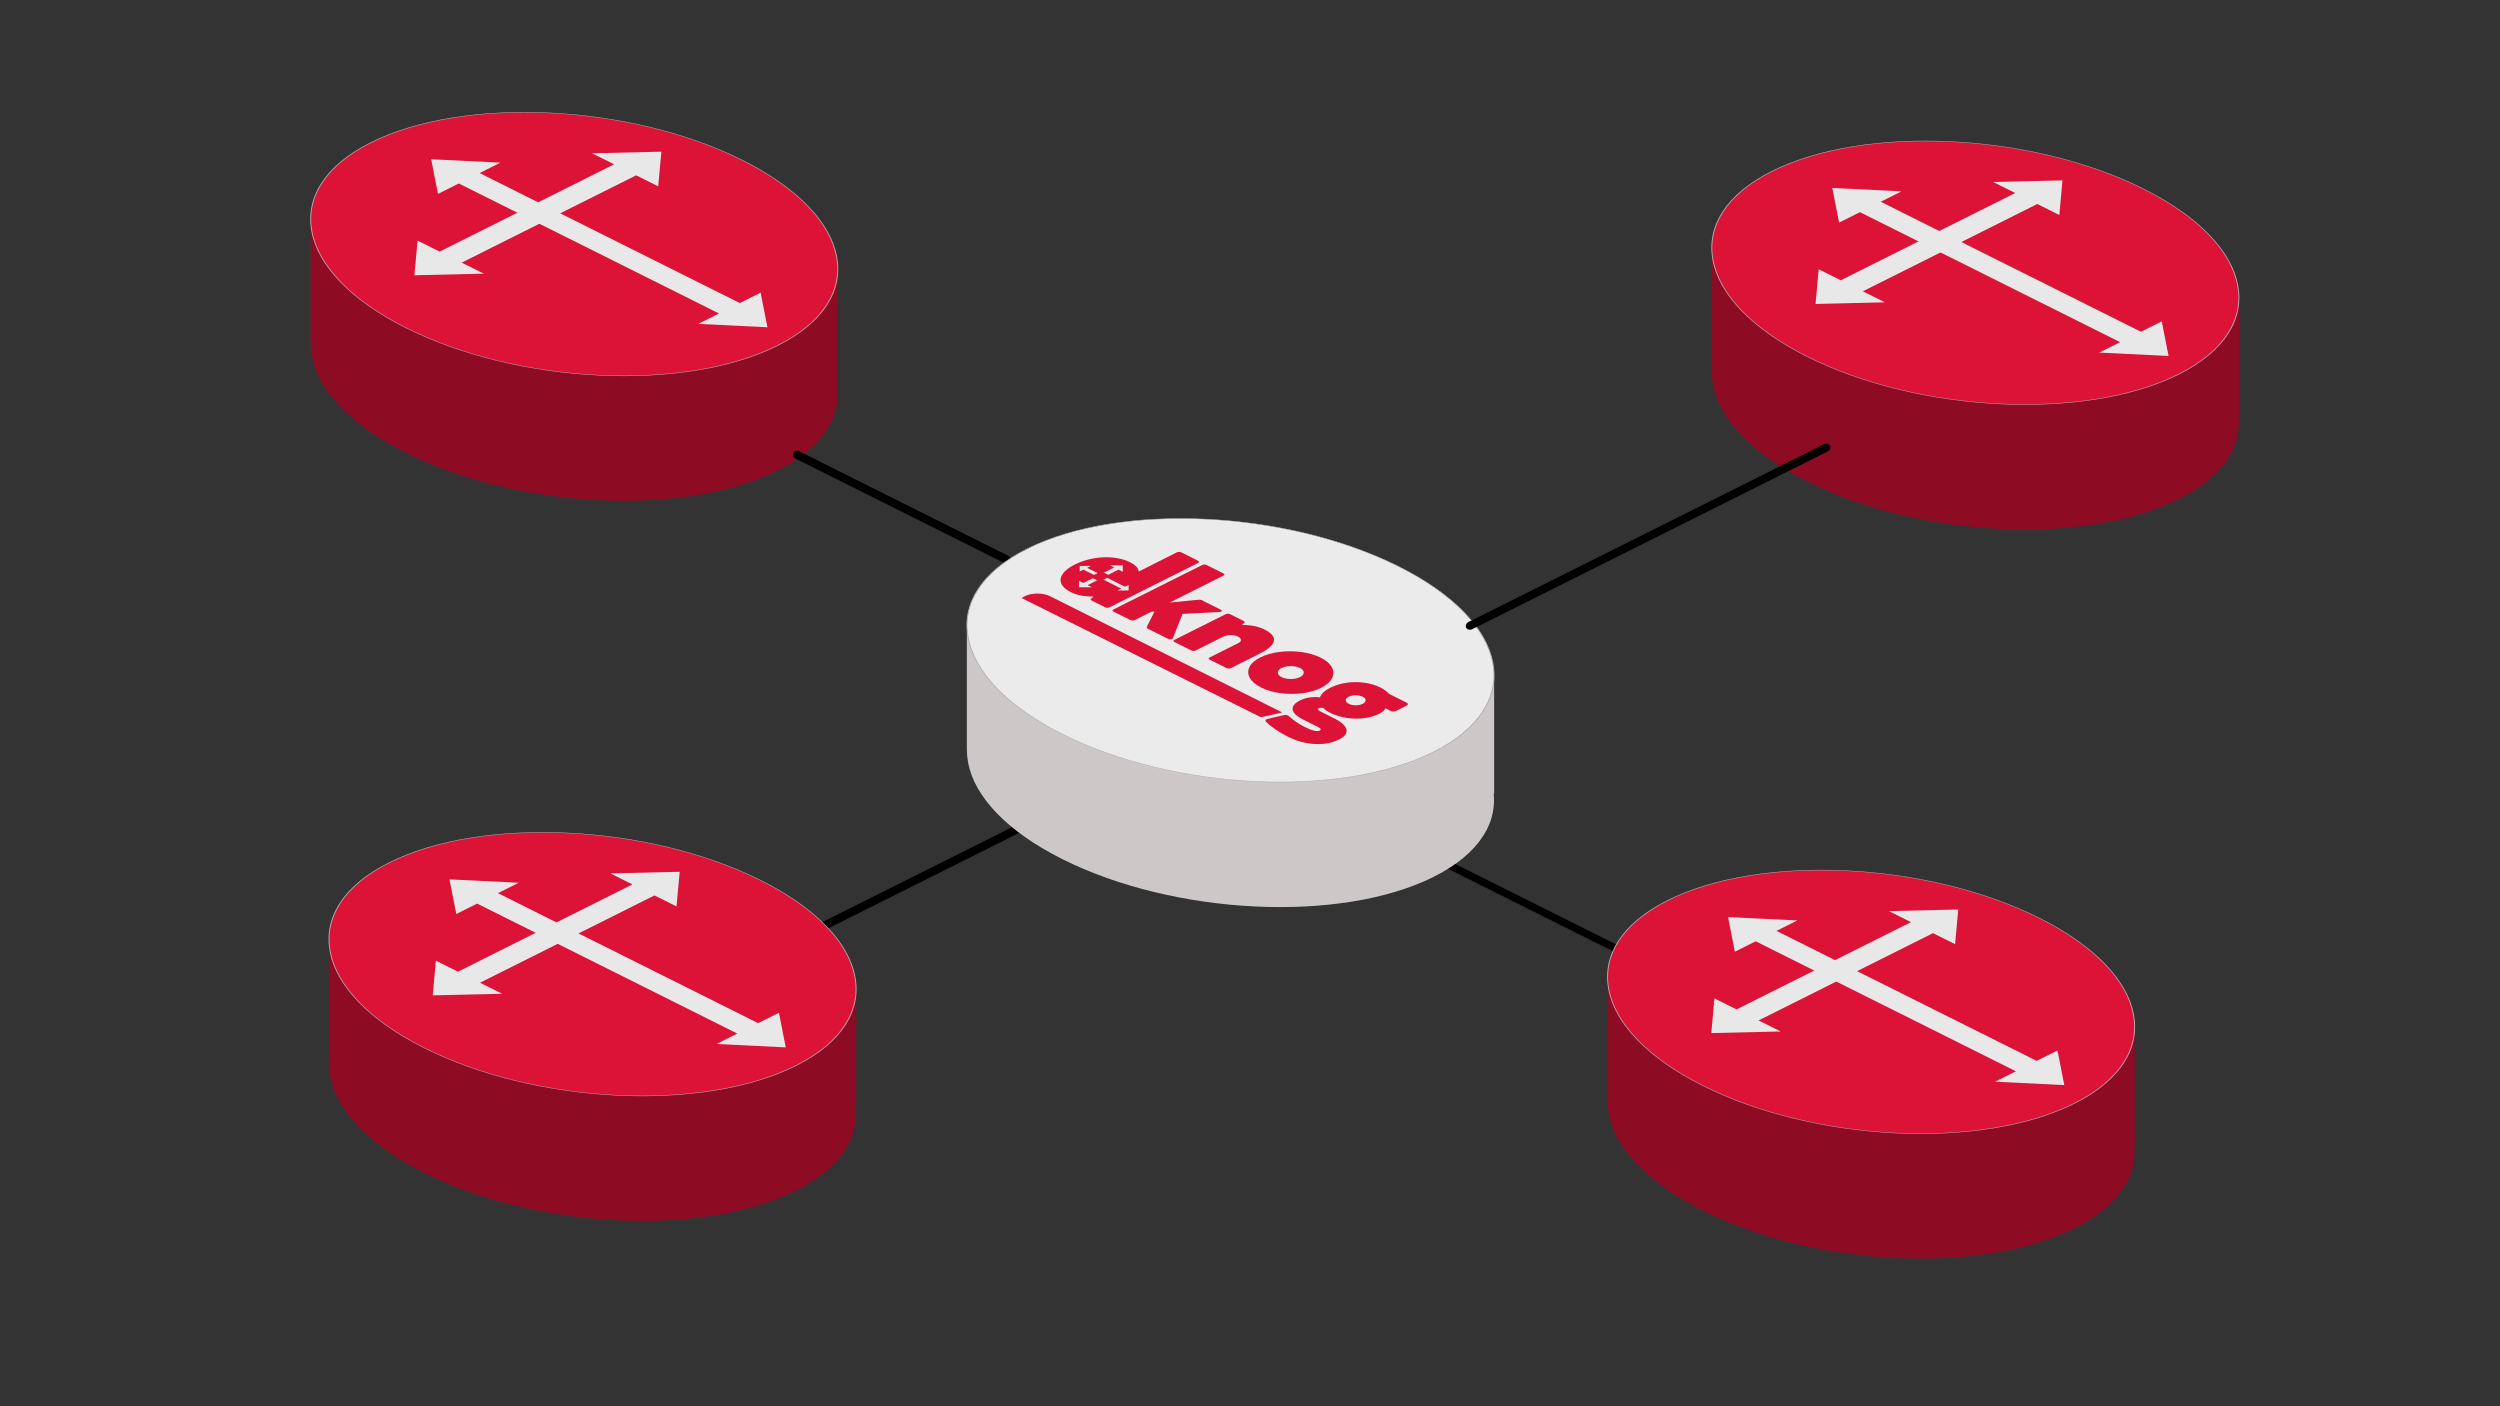 <?xml version="1.0" encoding="UTF-8" standalone="no"?>
<!DOCTYPE svg PUBLIC "-//W3C//DTD SVG 1.1//EN" "http://www.w3.org/Graphics/SVG/1.1/DTD/svg11.dtd">
<svg width="100%" height="100%" viewBox="0 0 2560 1440" version="1.1" xmlns="http://www.w3.org/2000/svg" xmlns:xlink="http://www.w3.org/1999/xlink" xml:space="preserve" xmlns:serif="http://www.serif.com/" style="fill-rule:evenodd;clip-rule:evenodd;stroke-linecap:round;stroke-linejoin:round;stroke-miterlimit:1.5;">
    <rect x="0" y="0" width="2560" height="1440" fill="#333333" stroke="none"/>
    <g transform="matrix(1,0,0,1,-38.14,-635.07)">
        <g transform="matrix(1,0,0,1,-104,76)">
            <g transform="matrix(0.894,-0.447,1.118,0.559,-1185.86,-192.93)">
                <ellipse cx="-192.302" cy="1867.56" rx="192.302" ry="186.041" style="fill:rgb(141,12,35);"/>
            </g>
            <g transform="matrix(0.804,0.402,5.55112e-17,1.118,194.111,25.056)">
                <rect x="330.938" y="565.278" width="402.492" height="107.331" style="fill:rgb(141,12,35);"/>
            </g>
            <g transform="matrix(0.676,0.338,5.55112e-17,1.118,504.356,-43.822)">
                <rect x="330.938" y="565.278" width="402.492" height="107.331" style="fill:rgb(141,12,35);"/>
            </g>
            <g transform="matrix(0.894,-0.447,1.118,0.559,-1185.86,-320.93)">
                <ellipse cx="-192.302" cy="1867.56" rx="192.302" ry="186.041" style="fill:rgb(221,18,55);stroke:rgb(177,171,172);stroke-width:0.7px;"/>
            </g>
        </g>
        <g transform="matrix(-3.719,1.861,-2.119,-1.058,5657.1,435.889)">
            <path d="M768.985,1005.33L768.985,1016L759,1000L768.985,984L768.985,994.667L817.015,994.667L817.015,984L827,1000L817.015,1016L817.015,1005.33L768.985,1005.33Z" style="fill:rgb(232,232,232);"/>
        </g>
        <g transform="matrix(5.064,2.53,-1.998,1,-1365.93,-2122.11)">
            <path d="M766.693,1005.33L766.693,1016L759,1000L766.693,984L766.693,994.667L819.307,994.667L819.307,984L827,1000L819.307,1016L819.307,1005.33L766.693,1005.33Z" style="fill:rgb(232,232,232);"/>
        </g>
    </g>
    <g transform="matrix(1.216,0,0,1.216,8.758,-76.118)">
        <path d="M840.397,533.761L664.05,445.588" style="fill:none;stroke:black;stroke-width:6.99px;"/>
    </g>
    <g transform="matrix(1,0,0,1,152,20)">
        <path d="M893.4,827.245L642.699,952.596" style="fill:none;stroke:black;stroke-width:8.5px;"/>
    </g>
    <g transform="matrix(2.187,0.094,0.094,2.046,-1861.22,-1041.62)">
        <path d="M1491.25,873.175L1583.11,919.105" style="fill:none;stroke:black;stroke-width:3.84px;"/>
    </g>
    <g transform="matrix(1,0,0,1,1289.86,140.93)">
        <g transform="matrix(1,0,0,1,-104,76)">
            <g transform="matrix(0.894,-0.447,1.118,0.559,-1185.86,-192.93)">
                <ellipse cx="-192.302" cy="1867.56" rx="192.302" ry="186.041" style="fill:rgb(141,12,35);"/>
            </g>
            <g transform="matrix(0.804,0.402,5.55112e-17,1.118,194.111,25.056)">
                <rect x="330.938" y="565.278" width="402.492" height="107.331" style="fill:rgb(141,12,35);"/>
            </g>
            <g transform="matrix(0.676,0.338,5.55112e-17,1.118,504.356,-43.822)">
                <rect x="330.938" y="565.278" width="402.492" height="107.331" style="fill:rgb(141,12,35);"/>
            </g>
            <g transform="matrix(0.894,-0.447,1.118,0.559,-1185.86,-320.93)">
                <ellipse cx="-192.302" cy="1867.56" rx="192.302" ry="186.041" style="fill:rgb(221,18,55);stroke:rgb(177,171,172);stroke-width:0.7px;"/>
            </g>
        </g>
        <g transform="matrix(-3.719,1.861,-2.119,-1.058,5657.1,435.889)">
            <path d="M768.985,1005.33L768.985,1016L759,1000L768.985,984L768.985,994.667L817.015,994.667L817.015,984L827,1000L817.015,1016L817.015,1005.33L768.985,1005.33Z" style="fill:rgb(232,232,232);"/>
        </g>
        <g transform="matrix(5.064,2.53,-1.998,1,-1365.93,-2122.11)">
            <path d="M766.693,1005.33L766.693,1016L759,1000L766.693,984L766.693,994.667L819.307,994.667L819.307,984L827,1000L819.307,1016L819.307,1005.33L766.693,1005.33Z" style="fill:rgb(232,232,232);"/>
        </g>
    </g>
    <g transform="matrix(1,0,0,1,-19.387,102.307)">
        <g transform="matrix(1,0,0,1,-104,76)">
            <g transform="matrix(0.894,-0.447,1.118,0.559,-1185.86,-192.93)">
                <ellipse cx="-192.302" cy="1867.56" rx="192.302" ry="186.041" style="fill:rgb(141,12,35);"/>
            </g>
            <g transform="matrix(0.804,0.402,5.55112e-17,1.118,194.111,25.056)">
                <rect x="330.938" y="565.278" width="402.492" height="107.331" style="fill:rgb(141,12,35);"/>
            </g>
            <g transform="matrix(0.676,0.338,5.55112e-17,1.118,504.356,-43.822)">
                <rect x="330.938" y="565.278" width="402.492" height="107.331" style="fill:rgb(141,12,35);"/>
            </g>
            <g transform="matrix(0.894,-0.447,1.118,0.559,-1185.86,-320.93)">
                <ellipse cx="-192.302" cy="1867.56" rx="192.302" ry="186.041" style="fill:rgb(221,18,55);stroke:rgb(177,171,172);stroke-width:0.7px;"/>
            </g>
        </g>
        <g transform="matrix(-3.719,1.861,-2.119,-1.058,5657.1,435.889)">
            <path d="M768.985,1005.33L768.985,1016L759,1000L768.985,984L768.985,994.667L817.015,994.667L817.015,984L827,1000L817.015,1016L817.015,1005.33L768.985,1005.33Z" style="fill:rgb(232,232,232);"/>
        </g>
        <g transform="matrix(5.064,2.53,-1.998,1,-1365.93,-2122.11)">
            <path d="M766.693,1005.33L766.693,1016L759,1000L766.693,984L766.693,994.667L819.307,994.667L819.307,984L827,1000L819.307,1016L819.307,1005.33L766.693,1005.33Z" style="fill:rgb(232,232,232);"/>
        </g>
    </g>
    <g transform="matrix(1,0,0,1,105.86,100.93)">
        <g transform="matrix(1,0,0,1,424,-244)">
            <g transform="matrix(0.894,-0.447,1.118,0.559,-1185.86,-192.93)">
                <ellipse cx="-192.302" cy="1867.56" rx="192.302" ry="186.041" style="fill:rgb(205,200,200);"/>
            </g>
            <g transform="matrix(0.804,0.402,5.55112e-17,1.118,194.111,25.056)">
                <rect x="330.938" y="565.278" width="402.492" height="107.331" style="fill:rgb(205,200,200);"/>
            </g>
            <g transform="matrix(0.676,0.338,5.55112e-17,1.118,504.356,-43.822)">
                <rect x="330.938" y="565.278" width="402.492" height="107.331" style="fill:rgb(205,200,200);"/>
            </g>
            <g transform="matrix(0.894,-0.447,1.118,0.559,-1185.86,-320.93)">
                <ellipse cx="-192.302" cy="1867.56" rx="192.302" ry="186.041" style="fill:rgb(235,235,235);stroke:rgb(177,171,172);stroke-width:0.7px;"/>
            </g>
        </g>
        <g transform="matrix(0.659,0.33,-0.659,0.33,609.219,-105.722)">
            <g>
                <g transform="matrix(1,0,0,1,868.361,-49.494)">
                    <path d="M397.01,538.494C398.064,538.494 398.937,538.84 399.629,539.532C400.321,540.224 400.667,541.097 400.667,542.151L400.667,679.145C400.667,680.265 400.321,681.171 399.629,681.863C398.937,682.555 398.064,682.901 397.01,682.901L375.956,682.901C375.363,682.901 374.803,682.753 374.276,682.456C373.749,682.16 373.419,681.781 373.288,681.32L371.311,675.093C368.28,678.651 364.672,681.369 360.488,683.247C356.303,685.125 351.707,686.064 346.699,686.064C339.056,686.064 332.236,684.087 326.239,680.134C320.243,676.18 315.581,670.711 312.253,663.726C308.926,656.741 307.262,648.834 307.262,640.004C307.262,631.108 308.926,623.152 312.253,616.134C315.581,609.116 320.243,603.614 326.239,599.627C332.236,595.641 339.056,593.648 346.699,593.648C355.002,593.648 362.053,596.185 367.851,601.258L367.654,542.151C367.654,541.097 367.967,540.224 368.593,539.532C369.219,538.84 370.026,538.494 371.014,538.494L397.01,538.494ZM353.223,654.633C355.925,654.633 358.412,653.974 360.685,652.656C362.959,651.338 364.754,649.559 366.072,647.318C367.39,645.078 368.049,642.607 368.049,639.905C368.049,637.204 367.39,634.716 366.072,632.443C364.754,630.169 362.959,628.39 360.685,627.105C358.412,625.82 355.925,625.178 353.223,625.178C350.587,625.178 348.149,625.82 345.909,627.105C343.668,628.39 341.889,630.169 340.571,632.443C339.253,634.716 338.594,637.204 338.594,639.905C338.594,642.607 339.253,645.078 340.571,647.318C341.889,649.559 343.668,651.338 345.909,652.656C348.149,653.974 350.587,654.633 353.223,654.633Z" style="fill:rgb(221,18,55);fill-rule:nonzero;"/>
                </g>
                <g transform="matrix(1.625,0,0,1.625,-881.5,-796.998)">
                    <circle cx="1292" cy="852" r="16" style="fill:rgb(221,18,55);"/>
                </g>
                <g transform="matrix(0,1,-0.624,0,1838.17,-204.371)">
                    <path d="M768.985,1005.33L768.985,1016L759,1000L768.985,984L768.985,994.667L817.015,994.667L817.015,984L827,1000L817.015,1016L817.015,1005.33L768.985,1005.33Z" style="fill:rgb(232,232,232);"/>
                </g>
                <g transform="matrix(1.118,-0,0,0.537,333.066,52.009)">
                    <path d="M766.693,1005.33L766.693,1016L759,1000L766.693,984L766.693,994.667L819.307,994.667L819.307,984L827,1000L819.307,1016L819.307,1005.33L766.693,1005.33Z" style="fill:rgb(232,232,232);"/>
                </g>
                <g transform="matrix(1.633,0,0,2.153,-921.153,-1270.93)">
                    <rect x="1303" y="860" width="9" height="8" style="fill:rgb(221,18,55);"/>
                </g>
            </g>
            <g transform="matrix(1,0,0,1,861.738,-49.494)">
                <path d="M503.945,677.564C504.538,678.552 504.835,679.409 504.835,680.134C504.835,680.924 504.555,681.583 503.995,682.11C503.435,682.638 502.66,682.934 501.672,683L470.735,683C469.615,683 468.709,682.753 468.017,682.259C467.325,681.764 466.616,680.924 465.892,679.738L448.792,651.173L446.618,654.04L446.618,679.639C446.618,680.76 446.321,681.616 445.728,682.209C445.135,682.802 444.278,683.099 443.158,683.099L417.064,683.099C416.01,683.099 415.17,682.786 414.544,682.16C413.918,681.534 413.605,680.694 413.605,679.639L413.605,541.954C413.605,540.833 413.918,539.977 414.544,539.384C415.17,538.791 416.01,538.494 417.064,538.494L443.158,538.494C444.278,538.494 445.135,538.791 445.728,539.384C446.321,539.977 446.618,540.833 446.618,541.954L446.618,625.474L464.409,598.985C465.331,597.404 466.715,596.613 468.56,596.613C469.022,596.613 469.713,596.679 470.636,596.81L497.521,596.81C499.629,596.876 500.684,597.667 500.684,599.183C500.684,599.973 500.387,600.797 499.794,601.654L474.194,632.986L503.945,677.564Z" style="fill:rgb(221,18,55);fill-rule:nonzero;"/>
            </g>
            <g transform="matrix(1,0,0,1,859.738,-49.494)">
                <path d="M563.734,593.549C575.068,593.549 583.585,597.091 589.284,604.174C594.984,611.258 597.834,621.554 597.834,635.062L597.834,679.244C597.834,681.682 596.615,682.901 594.177,682.901L568.478,682.901C566.04,682.901 564.821,681.682 564.821,679.244L564.821,634.766C564.821,631.998 563.8,629.708 561.757,627.896C559.715,626.084 557.309,625.178 554.542,625.178C551.379,625.178 548.71,626.232 546.536,628.341C544.361,630.449 543.274,633.316 543.274,636.94L543.175,636.742L543.175,679.244C543.175,681.682 542.022,682.901 539.716,682.901L513.819,682.901C511.381,682.901 510.162,681.682 510.162,679.244L510.162,600.171C510.162,599.051 510.508,598.161 511.2,597.502C511.892,596.843 512.798,596.514 513.918,596.514L534.477,596.514C535.268,596.514 535.976,596.695 536.602,597.058C537.228,597.42 537.673,597.931 537.936,598.59L539.617,604.026C542.78,600.665 546.437,598.079 550.588,596.267C554.739,594.455 559.121,593.549 563.734,593.549Z" style="fill:rgb(221,18,55);fill-rule:nonzero;"/>
            </g>
            <g transform="matrix(1,0,0,1,859.738,-49.494)">
                <path d="M604.15,640.103C604.15,631.603 606.275,623.811 610.525,616.727C614.775,609.643 620.508,604.026 627.723,599.875C634.939,595.723 642.863,593.648 651.495,593.648C660.061,593.648 667.935,595.723 675.118,599.875C682.3,604.026 688,609.66 692.217,616.776C696.435,623.893 698.543,631.668 698.543,640.103C698.543,648.471 696.435,656.181 692.217,663.232C688,670.282 682.284,675.867 675.068,679.985C667.853,684.104 659.995,686.163 651.495,686.163C642.863,686.163 634.922,684.104 627.674,679.985C620.426,675.867 614.693,670.282 610.476,663.232C606.258,656.181 604.15,648.471 604.15,640.103ZM637.064,639.905C637.064,642.475 637.706,644.847 638.991,647.022C640.276,649.196 642.006,650.926 644.18,652.211C646.355,653.496 648.727,654.138 651.297,654.138C653.867,654.138 656.239,653.496 658.414,652.211C660.588,650.926 662.318,649.196 663.603,647.022C664.888,644.847 665.53,642.475 665.53,639.905C665.53,637.335 664.888,634.963 663.603,632.789C662.318,630.614 660.588,628.884 658.414,627.6C656.239,626.315 653.867,625.672 651.297,625.672C648.727,625.672 646.355,626.315 644.18,627.6C642.006,628.884 640.276,630.614 638.991,632.789C637.706,634.963 637.064,637.335 637.064,639.905Z" style="fill:rgb(221,18,55);fill-rule:nonzero;"/>
            </g>
            <g transform="matrix(1,0,0,1,859.738,-49.494)">
                <path d="M756.849,677.267C763.966,677.267 770.226,678.42 775.629,680.727C781.032,683.033 785.233,686.361 788.231,690.71C791.229,695.059 792.728,700.165 792.728,706.03C792.728,713.278 790.966,719.588 787.44,724.958C783.915,730.328 778.825,734.463 772.17,737.363C765.514,740.262 757.64,741.712 748.546,741.712C741.496,741.712 734.182,741.102 726.604,739.883C719.026,738.664 712.733,737.099 707.725,735.188C706.868,734.859 706.21,734.348 705.748,733.656C705.287,732.964 705.056,732.19 705.056,731.333C705.056,730.74 705.155,730.147 705.353,729.554L711.975,711.17C712.239,710.445 712.7,709.868 713.359,709.44C714.018,709.012 714.809,708.798 715.731,708.798C716.39,708.798 716.884,708.863 717.214,708.995C723.013,710.577 728.185,711.73 732.732,712.455C737.279,713.18 741.825,713.542 746.372,713.542C757.969,713.542 763.768,711.565 763.768,707.611C763.768,705.964 763.126,704.827 761.841,704.201C760.556,703.575 758.628,703.262 756.058,703.262L733.918,703.262C727.197,703.262 721.415,702.159 716.571,699.951C711.728,697.744 708.038,694.581 705.501,690.463C702.964,686.344 701.696,681.451 701.696,675.785C701.696,671.436 702.651,667.515 704.562,664.022C706.473,660.53 709.109,657.763 712.469,655.72C707.857,649.13 705.551,641.487 705.551,632.789C705.551,625.145 707.198,618.341 710.493,612.378C713.787,606.415 718.4,601.769 724.33,598.441C730.261,595.114 737.015,593.45 744.593,593.45C746.701,593.45 749.205,593.73 752.105,594.29C755.004,594.85 757.87,595.624 760.704,596.613L787.786,596.613C789.236,596.613 790.406,597.058 791.295,597.947C792.185,598.837 792.63,600.006 792.63,601.456L792.63,617.172C792.63,618.556 792.168,619.709 791.246,620.631C790.323,621.554 789.17,621.982 787.786,621.916L780.274,621.62C782.713,625.573 783.932,630.153 783.932,635.359C783.932,642.212 782.251,648.406 778.891,653.941C775.53,659.476 770.852,663.825 764.855,666.988C758.859,670.151 752.039,671.732 744.395,671.732C739.783,671.732 735.434,671.04 731.348,669.656C730.426,670.052 729.717,670.612 729.223,671.337C728.729,672.062 728.482,672.885 728.482,673.808C728.482,674.796 729.009,675.62 730.063,676.279C731.117,676.938 732.468,677.267 734.116,677.267L756.849,677.267ZM744.692,621.62C741.661,621.62 739.091,622.674 736.982,624.783C734.873,626.891 733.819,629.494 733.819,632.591C733.819,635.622 734.873,638.176 736.982,640.251C739.091,642.327 741.661,643.365 744.692,643.365C747.789,643.365 750.392,642.343 752.5,640.301C754.609,638.258 755.663,635.721 755.663,632.69C755.663,629.593 754.609,626.974 752.5,624.832C750.392,622.69 747.789,621.62 744.692,621.62Z" style="fill:rgb(221,18,55);fill-rule:nonzero;"/>
            </g>
            <g transform="matrix(0.942,0,0,0.875,941.119,36.75)">
                <path d="M663.62,711.143C663.62,711.143 657.082,729.905 654.821,736.394C654.364,737.705 653.202,738.574 651.901,738.578C620.615,738.668 260.062,739.714 260.062,739.714C260.062,739.714 259.98,737.5 259.861,734.303C259.636,728.247 261.714,722.354 265.616,717.984C269.518,713.613 274.907,711.143 280.539,711.143C364.287,711.143 663.62,711.143 663.62,711.143Z" style="fill:rgb(221,18,55);"/>
            </g>
        </g>
    </g>
    <g transform="matrix(1,0,0,1,1396.61,-605.693)">
        <g transform="matrix(1,0,0,1,-104,76)">
            <g transform="matrix(0.894,-0.447,1.118,0.559,-1185.86,-192.93)">
                <ellipse cx="-192.302" cy="1867.56" rx="192.302" ry="186.041" style="fill:rgb(141,12,35);"/>
            </g>
            <g transform="matrix(0.804,0.402,5.55112e-17,1.118,194.111,25.056)">
                <rect x="330.938" y="565.278" width="402.492" height="107.331" style="fill:rgb(141,12,35);"/>
            </g>
            <g transform="matrix(0.676,0.338,5.55112e-17,1.118,504.356,-43.822)">
                <rect x="330.938" y="565.278" width="402.492" height="107.331" style="fill:rgb(141,12,35);"/>
            </g>
            <g transform="matrix(0.894,-0.447,1.118,0.559,-1185.86,-320.93)">
                <ellipse cx="-192.302" cy="1867.56" rx="192.302" ry="186.041" style="fill:rgb(221,18,55);stroke:rgb(177,171,172);stroke-width:0.7px;"/>
            </g>
        </g>
        <g transform="matrix(-3.719,1.861,-2.119,-1.058,5657.1,435.889)">
            <path d="M768.985,1005.33L768.985,1016L759,1000L768.985,984L768.985,994.667L817.015,994.667L817.015,984L827,1000L817.015,1016L817.015,1005.33L768.985,1005.33Z" style="fill:rgb(232,232,232);"/>
        </g>
        <g transform="matrix(5.064,2.53,-1.998,1,-1365.93,-2122.11)">
            <path d="M766.693,1005.33L766.693,1016L759,1000L766.693,984L766.693,994.667L819.307,994.667L819.307,984L827,1000L819.307,1016L819.307,1005.33L766.693,1005.33Z" style="fill:rgb(232,232,232);"/>
        </g>
    </g>
    <g transform="matrix(1.14,-0.07,-0.07,1.035,-57.241,124.621)">
        <path d="M1407.47,593.653L1717.17,438.803" style="fill:none;stroke:black;stroke-width:8.34px;"/>
    </g>
</svg>
